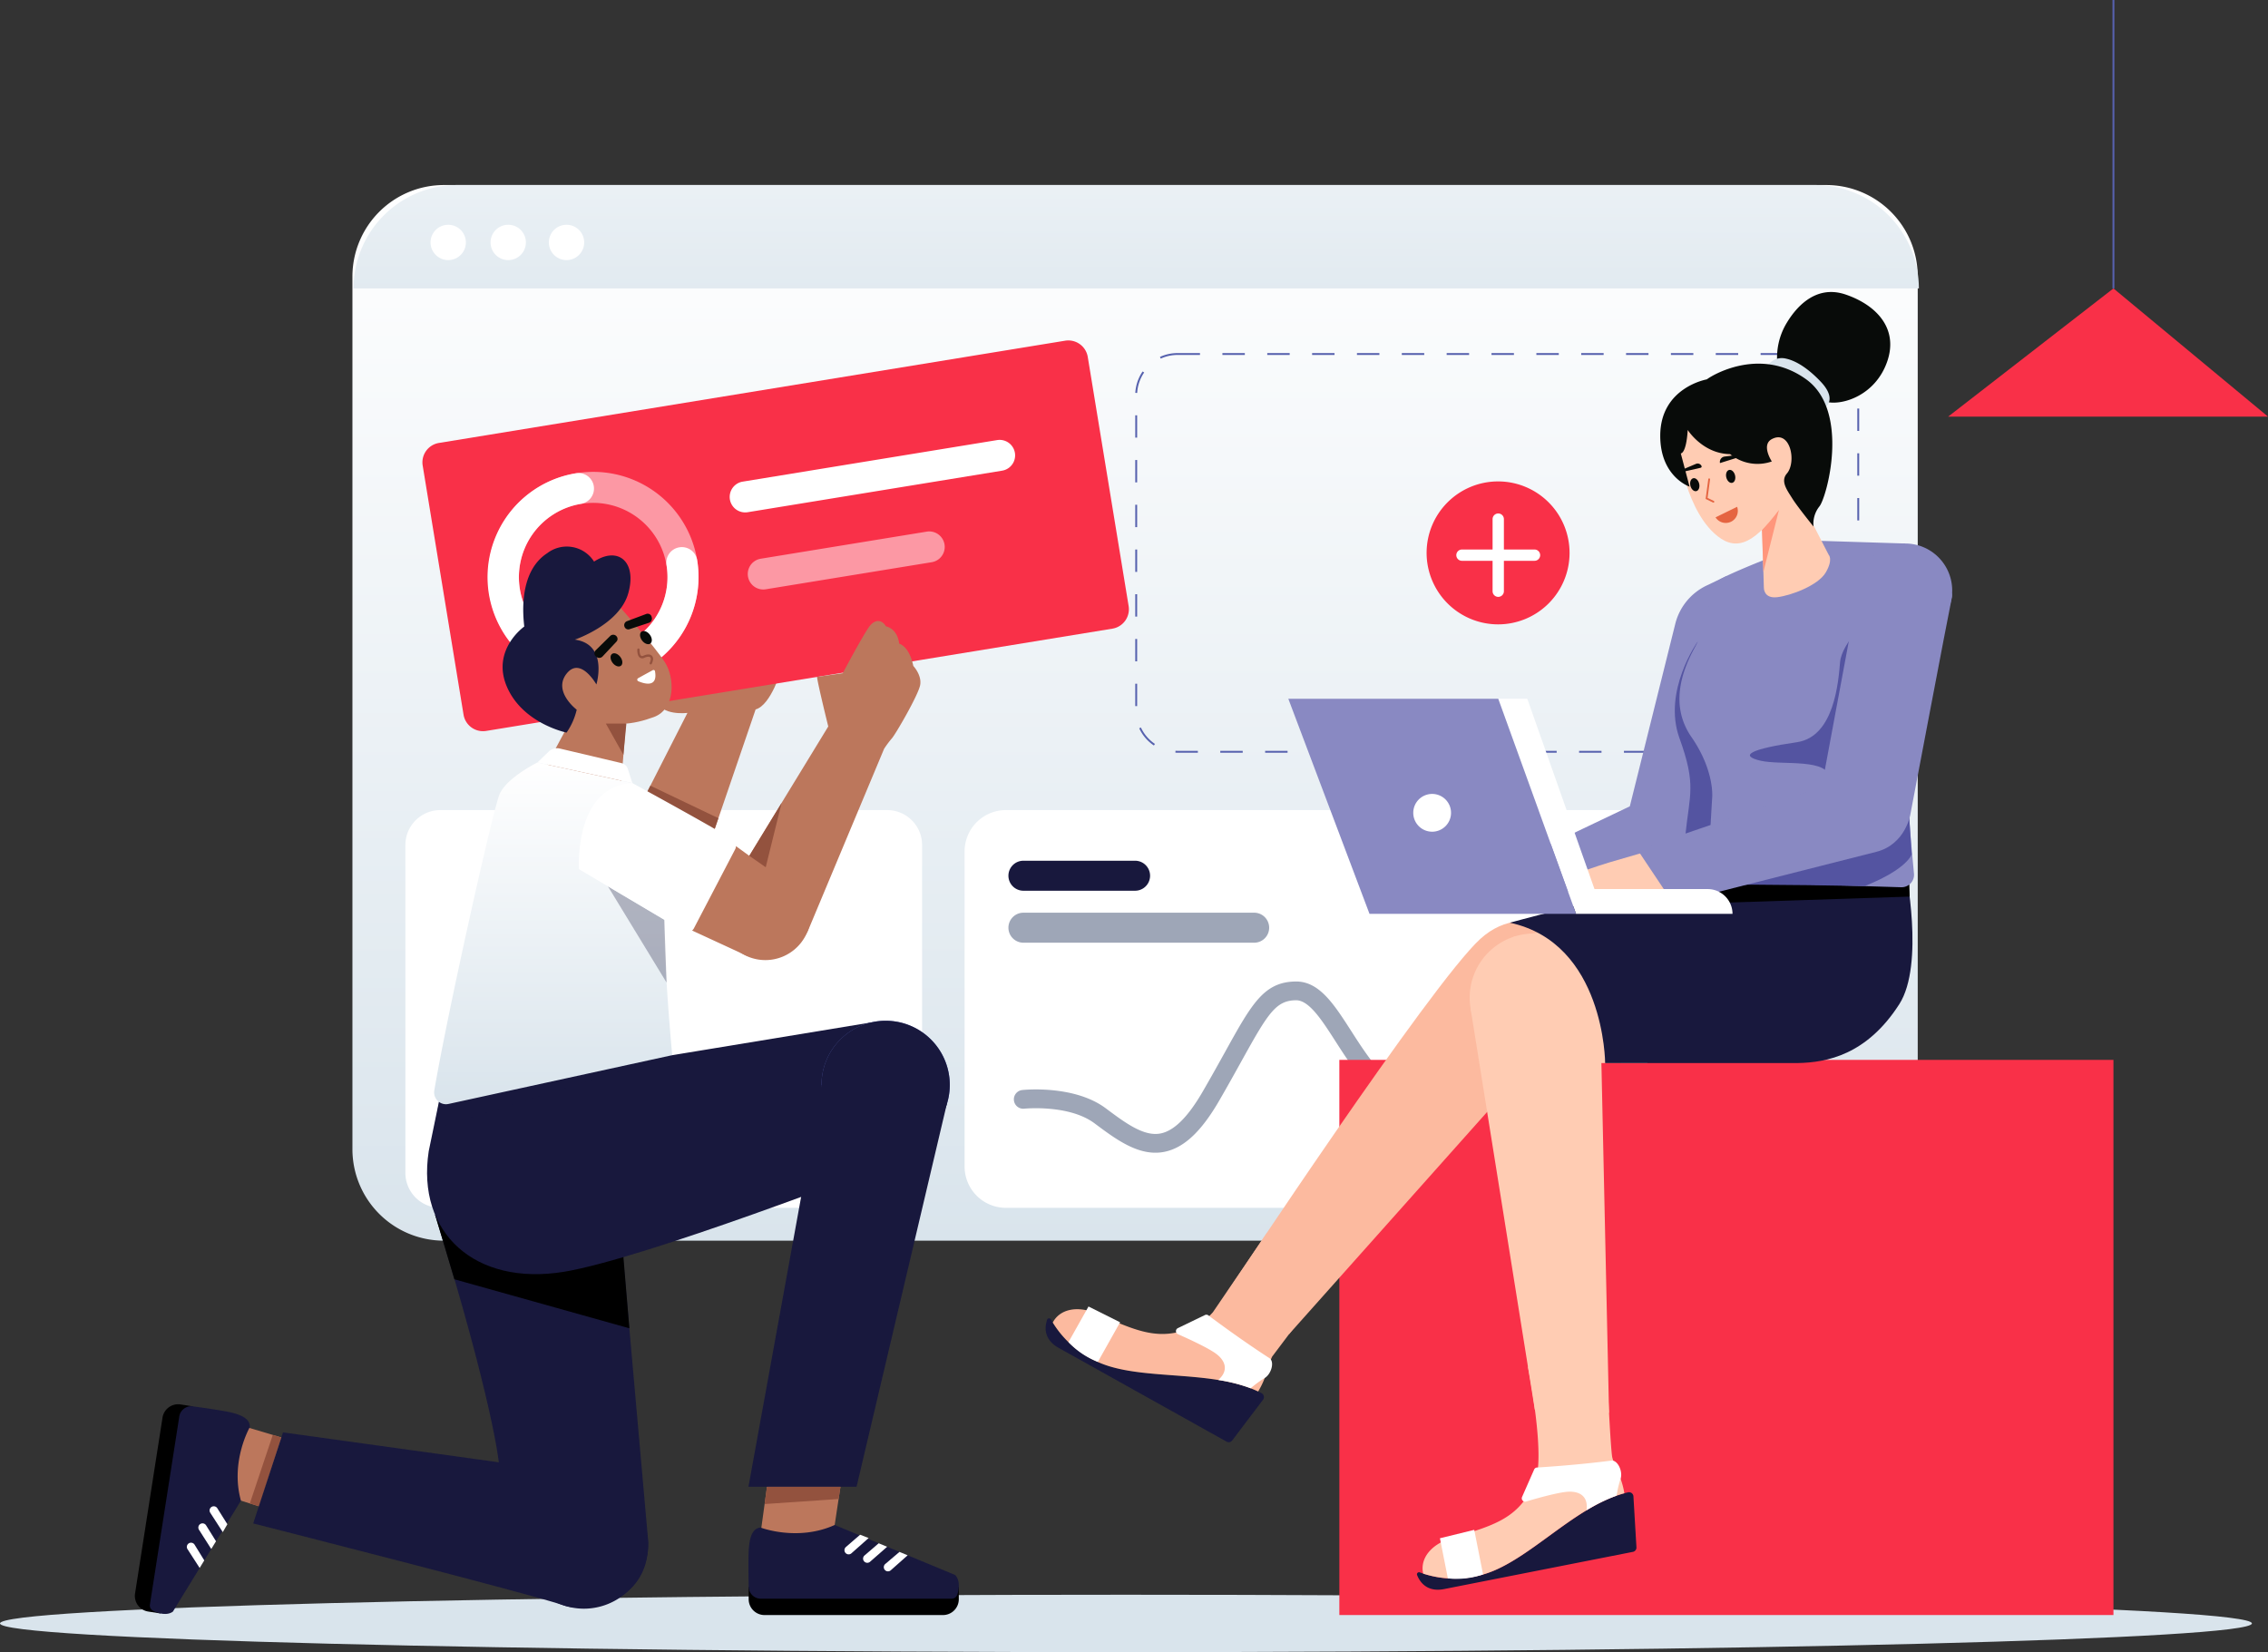 <svg xmlns="http://www.w3.org/2000/svg" xmlns:xlink="http://www.w3.org/1999/xlink" width="493.917" height="359.796" viewBox="0 0 493.917 359.796">
  <rect x="0" y="0" width="493.917" height="359.796" fill="#333333" stroke="none"/>
  <defs>
    <clipPath id="clip-path">
      <rect id="Rectangle_3979" data-name="Rectangle 3979" width="493.917" height="359.796" fill="#fff"/>
    </clipPath>
    <linearGradient id="linear-gradient" x1="0.5" y1="1" x2="0.5" gradientUnits="objectBoundingBox">
      <stop offset="0" stop-color="#d9e4ec"/>
      <stop offset="1" stop-color="#fff"/>
    </linearGradient>
    <linearGradient id="linear-gradient-2" x1="0.782" y1="2.013" x2="0.844" y2="-2.382" xlink:href="#linear-gradient"/>
  </defs>
  <g id="Group_9723" data-name="Group 9723" clip-path="url(#clip-path)">
    <path id="Path_6131" data-name="Path 6131" d="M671.489,208.661H370.5a19.924,19.924,0,0,0-19.949,19.9V418.653a19.924,19.924,0,0,0,19.949,19.9H671.489a19.924,19.924,0,0,0,19.949-19.9V228.56A19.924,19.924,0,0,0,671.489,208.661Z" transform="translate(-273.801 -168.365)" fill="url(#linear-gradient)"/>
    <path id="Path_6132" data-name="Path 6132" d="M373.651,208.661H669.4a22.545,22.545,0,0,1,22.571,22.512H351.083a22.54,22.54,0,0,1,22.568-22.512Z" transform="translate(-274.087 -168.365)" fill="url(#linear-gradient-2)"/>
    <path id="Path_6133" data-name="Path 6133" d="M729.656,288.218v.408a8.776,8.776,0,0,0-3.368.668c-.1.041-.2.084-.294.128l-.17-.371c.1-.046.2-.091.307-.134A9.185,9.185,0,0,1,729.656,288.218Zm0,0h4.884v.408h-4.884Zm9.767,0h4.884v.408h-4.884Zm9.767,0h4.884v.408h-4.884Zm9.767,0h4.884v.408h-4.884Zm9.767,0h4.884v.408h-4.884Zm9.767,0h4.884v.408h-4.884Zm9.768,0h4.884v.408H788.26Zm9.767,0h4.884v.408h-4.884Zm9.768,0h4.883v.408H807.8Zm9.767,0h4.884v.408h-4.884Zm9.767,0h4.884v.408H827.33Zm9.767,0h4.884v.408H837.1Zm9.767,0h4.884v.408h-4.884Zm9.767,0h4.884v.408h-4.884Zm9.768,0h2.487a9.234,9.234,0,0,1,2.423.324l-.108.394a8.826,8.826,0,0,0-2.315-.309H866.4Zm9.148,2.842a9.177,9.177,0,0,1,2.33,4.338l-.4.089a8.769,8.769,0,0,0-2.226-4.145Zm-153.5,1.162.338.23a8.759,8.759,0,0,0-1.52,4.452l-.409-.023a9.169,9.169,0,0,1,1.591-4.659ZM877.69,300.3h.409v4.872h-.409Zm-157.245,1.465h.409v4.872h-.409Zm157.245,8.278h.409v4.872h-.409Zm-157.245,1.465h.409v4.872h-.409Zm157.245,8.278h.409v4.872h-.409ZM720.445,321.25h.409v4.872h-.409Zm157.245,8.278h.409V334.4h-.409Zm-157.245,1.465h.409v4.872h-.409Zm157.245,8.278h.409v4.872h-.409Zm-157.245,1.465h.409v4.872h-.409Zm157.245,8.278h.409v4.872h-.409ZM720.445,350.48h.409v4.872h-.409Zm157.245,8.278h.409v4.872h-.409Zm-157.245,1.465h.409v4.872h-.409Zm156.922,8.193.394.11a9.2,9.2,0,0,1-2.362,4.031c-.061.061-.125.122-.188.182l-.281-.3c.06-.057.121-.116.179-.174A8.789,8.789,0,0,0,877.367,368.416Zm-155.693,1.342a8.785,8.785,0,0,0,3.059,3.579l-.229.339a9.2,9.2,0,0,1-3.2-3.745Zm149.088,4.88.087.4a9.249,9.249,0,0,1-1.963.211h-2.95v-.408h2.95A8.839,8.839,0,0,0,870.761,374.638Zm-141.557.19c.15.008.3.012.453.012h4.42v.408h-4.42c-.157,0-.317,0-.474-.012Zm9.757.012h4.884v.408H738.96Zm9.767,0h4.884v.408h-4.884Zm9.767,0h4.884v.408h-4.884Zm9.767,0h4.884v.408h-4.884Zm9.767,0h4.884v.408H778.03Zm9.767,0h4.884v.408H787.8Zm9.767,0h4.884v.408h-4.884Zm9.767,0h4.884v.408h-4.884Zm9.768,0h4.883v.408H817.1Zm9.767,0h4.884v.408h-4.884Zm9.767,0h4.884v.408h-4.884Zm9.767,0h4.884v.408H846.4Zm9.768,0h4.884v.408h-4.884Z" transform="translate(-473.212 -211.325)" fill="#5661ae"/>
    <path id="Path_6134" data-name="Path 6134" d="M788.083,504.779H648.853a9,9,0,0,0-9.006,8.985v68.653a9,9,0,0,0,9.006,8.984h139.23a9,9,0,0,0,9.007-8.984V513.763A9,9,0,0,0,788.083,504.779Z" transform="translate(-429.781 -328.361)" fill="#fff"/>
    <path id="Path_6135" data-name="Path 6135" d="M480.493,504.779H383.2a7.61,7.61,0,0,0-7.619,7.6V583.8a7.609,7.609,0,0,0,7.619,7.6h97.289a7.609,7.609,0,0,0,7.619-7.6V512.379A7.61,7.61,0,0,0,480.493,504.779Z" transform="translate(-287.298 -328.361)" fill="#fff"/>
    <path id="Path_6136" data-name="Path 6136" d="M693.436,622.716c-4.682,0-9.031-3.247-13.254-6.4-5.543-4.139-15.174-3.2-15.271-3.193a2.042,2.042,0,1,1-.426-4.061c.459-.048,11.312-1.122,18.151,3.985,4.279,3.2,8.321,6.213,11.97,5.468,2.947-.6,5.947-3.6,9.17-9.165,1.914-3.305,3.512-6.189,4.9-8.689,5.77-10.411,8.4-15.163,15.345-15.231,5.114-.052,8.329,4.967,12.059,10.776,4.331,6.746,9.241,14.393,17.85,15.27,16.328,1.664,27.629-.963,27.741-.989a2.042,2.042,0,1,1,.955,3.971c-.484.116-12.041,2.82-29.112,1.081-10.574-1.078-16.289-9.978-20.881-17.13-2.946-4.589-5.731-8.917-8.571-8.895-4.373.043-6.057,2.756-11.8,13.123-1.4,2.52-3.007,5.426-4.936,8.757-3.9,6.726-7.675,10.26-11.892,11.122A9.917,9.917,0,0,1,693.436,622.716Z" transform="translate(-441.821 -371.681)" fill="#9ea6b7"/>
    <path id="Path_6137" data-name="Path 6137" d="M687.241,534.412H662.926a3.267,3.267,0,1,1,0-6.534h24.315a3.267,3.267,0,1,1,0,6.534Z" transform="translate(-440.048 -340.431)" fill="#18183d"/>
    <path id="Path_6138" data-name="Path 6138" d="M713.175,559.037H662.926a3.267,3.267,0,1,1,0-6.534h50.249a3.267,3.267,0,1,1,0,6.534Z" transform="translate(-440.048 -353.737)" fill="#9ea6b7"/>
    <path id="Path_6139" data-name="Path 6139" d="M391.323,235.18a3.847,3.847,0,1,0-3.856-3.847A3.852,3.852,0,0,0,391.323,235.18Z" transform="translate(-293.704 -178.536)" fill="#fff"/>
    <path id="Path_6140" data-name="Path 6140" d="M419.683,235.18a3.847,3.847,0,1,0-3.856-3.847A3.851,3.851,0,0,0,419.683,235.18Z" transform="translate(-308.995 -178.536)" fill="#fff"/>
    <path id="Path_6141" data-name="Path 6141" d="M447.234,235.18a3.847,3.847,0,1,0-3.857-3.847A3.851,3.851,0,0,0,447.234,235.18Z" transform="translate(-323.85 -178.536)" fill="#fff"/>
    <path id="Path_6142" data-name="Path 6142" d="M873.78,380.206a15.566,15.566,0,1,0-15.6-15.565A15.585,15.585,0,0,0,873.78,380.206Z" transform="translate(-547.499 -244.232)" fill="#f93048"/>
    <path id="Path_6143" data-name="Path 6143" d="M891.829,365.494a1.232,1.232,0,0,0-2.464,0v15.7a1.232,1.232,0,0,0,2.464,0Z" transform="translate(-564.316 -252.44)" fill="#fff"/>
    <path id="Path_6144" data-name="Path 6144" d="M889.26,383.794a1.229,1.229,0,1,0,0-2.457H873.525a1.229,1.229,0,1,0,0,2.457Z" transform="translate(-555.111 -261.664)" fill="#fff"/>
    <path id="Path_6145" data-name="Path 6145" d="M429.206,889.01c135.426,0,245.208-2.8,245.208-6.249s-109.782-6.249-245.208-6.249S184,879.31,184,882.761,293.783,889.01,429.206,889.01Z" transform="translate(-184 -529.214)" fill="#d9e4ec"/>
    <path id="Path_6146" data-name="Path 6146" d="M979.036,623.123H810.457v120.9H979.036Z" transform="translate(-518.778 -392.304)" fill="#f93048"/>
    <path id="Path_6147" data-name="Path 6147" d="M879,623.123h-68.54v120.9H879Z" transform="translate(-521.77 -392.304)" fill="url(#linear-gradient-2)"/>
    <path id="Path_6148" data-name="Path 6148" d="M260.379,786.743l-7.041,45.1-2.681-.417a3.445,3.445,0,0,1-2.88-3.932l5.979-38.3a3.451,3.451,0,0,1,3.942-2.873Z" transform="translate(-218.365 -480.464)"/>
    <path id="Path_6149" data-name="Path 6149" d="M305.948,799.932l-11.009-3.286-3.5,15.3,12.045,3.772Z" transform="translate(-241.928 -486.061)" fill="#bc775c"/>
    <path id="Path_6150" data-name="Path 6150" d="M304.1,816.363l-2.035-.637,5-14.925,1.859.555Z" transform="translate(-247.659 -488.306)" fill="#93523e"/>
    <path id="Path_6151" data-name="Path 6151" d="M276.59,791.775s-4.313,7.476-1.936,16.01L259.835,831.95c-1.288.939-3.245.382-4.333-.2a1.3,1.3,0,0,1-.668-1.349l6.392-40.942a2.645,2.645,0,0,1,2.971-2.211c2.748.372,6.931.973,8.576,1.394C275.317,789.3,276.658,790.221,276.59,791.775Z" transform="translate(-222.184 -480.973)" fill="#18183d"/>
    <path id="Path_6152" data-name="Path 6152" d="M286.931,838.542l-2.176-3.461a.912.912,0,1,0-1.54.976l2.716,4.206Z" transform="translate(-237.416 -506.598)" fill="#fff"/>
    <path id="Path_6153" data-name="Path 6153" d="M281.6,846.618l-2.154-3.453a.912.912,0,1,0-1.54.976l2.659,4.167Z" transform="translate(-234.555 -510.965)" fill="#fff"/>
    <path id="Path_6154" data-name="Path 6154" d="M276.1,855.715l-2.115-3.428a.913.913,0,0,0-1.685.46.9.9,0,0,0,.145.517l2.646,4.1Z" transform="translate(-231.611 -515.894)" fill="#fff"/>
    <path id="Path_6155" data-name="Path 6155" d="M537.81,872.758h45.76v2.706a3.45,3.45,0,0,1-3.452,3.443H541.262a3.447,3.447,0,0,1-3.451-3.443Z" transform="translate(-374.766 -527.185)"/>
    <path id="Path_6156" data-name="Path 6156" d="M544.953,823.033l-1.561,11.356,15.694,1.1,1.883-12.452Z" transform="translate(-377.775 -500.319)" fill="#bc775c"/>
    <path id="Path_6157" data-name="Path 6157" d="M561.855,825.373l-.4,2.657-16.116,1.1.517-3.759Z" transform="translate(-378.824 -501.583)" fill="#93523e"/>
    <path id="Path_6158" data-name="Path 6158" d="M540.322,844.021s8.069,3.1,16.157-.554L582.7,854.353c1.128,1.125.878,3.14.473,4.3a1.3,1.3,0,0,1-1.233.866H540.4a2.643,2.643,0,0,1-2.648-2.588c-.054-2.766-.1-6.981.061-8.668C538.065,845.656,538.772,844.193,540.322,844.021Z" transform="translate(-374.705 -511.359)" fill="#18183d"/>
    <path id="Path_6159" data-name="Path 6159" d="M586.484,848.083l-3.094,2.677a.91.91,0,0,0,.185,1.5.916.916,0,0,0,1.02-.132l3.748-3.324Z" transform="translate(-399.172 -513.854)" fill="#fff"/>
    <path id="Path_6160" data-name="Path 6160" d="M595.283,852.13l-3.089,2.655a.909.909,0,0,0,.185,1.5.914.914,0,0,0,1.019-.131l3.718-3.261Z" transform="translate(-403.918 -516.04)" fill="#fff"/>
    <path id="Path_6161" data-name="Path 6161" d="M605.118,856.215l-3.071,2.612a.911.911,0,1,0,1.2,1.368l3.651-3.238Z" transform="translate(-409.231 -518.247)" fill="#fff"/>
    <path id="Path_6162" data-name="Path 6162" d="M488.289,466.085l9.484-18.626s-5.774.753-6.78-2.822,27.285-6.773,27.285-6.773-2.264,7.9-5.658,8.843l-9.336,27.281Z" transform="translate(-348.065 -292.206)" fill="#bc775c"/>
    <path id="Path_6163" data-name="Path 6163" d="M490.4,493.221l14.814,7.079-1.232,3.6-14.4-9.078Z" transform="translate(-348.766 -322.116)" fill="#93523e"/>
    <path id="Path_6164" data-name="Path 6164" d="M523.593,282.34,387.227,304.608a4.283,4.283,0,0,0-3.543,4.918l8.9,54.26a4.292,4.292,0,0,0,4.93,3.535l136.366-22.269a4.284,4.284,0,0,0,3.543-4.918l-8.9-54.26A4.291,4.291,0,0,0,523.593,282.34Z" transform="translate(-291.634 -208.143)" fill="#f93048"/>
    <path id="Path_6165" data-name="Path 6165" d="M531.257,344.265a3.373,3.373,0,0,1-.542-6.7l55.42-9.05a3.373,3.373,0,1,1,1.093,6.658l-55.42,9.05A3.409,3.409,0,0,1,531.257,344.265Z" transform="translate(-368.986 -232.673)" fill="#fff"/>
    <path id="Path_6166" data-name="Path 6166" d="M539.8,384.479a3.373,3.373,0,0,1-.542-6.7l36.152-5.9a3.373,3.373,0,1,1,1.093,6.658l-36.152,5.9A3.411,3.411,0,0,1,539.8,384.479Z" transform="translate(-373.592 -256.102)" fill="#fff" opacity="0.5"/>
    <path id="Path_6167" data-name="Path 6167" d="M436.44,389.481a22.925,22.925,0,1,1,22.982-22.925A22.979,22.979,0,0,1,436.44,389.481Zm0-39.1a16.179,16.179,0,1,0,16.219,16.179A16.217,16.217,0,0,0,436.44,350.377Z" transform="translate(-307.293 -240.866)" fill="#fff" opacity="0.5"/>
    <path id="Path_6168" data-name="Path 6168" d="M436.444,389.783q-.395,0-.79-.013a22.921,22.921,0,0,1-2.93-45.536,3.373,3.373,0,1,1,1.092,6.658,16.181,16.181,0,1,0,18.626,13.352,3.381,3.381,0,0,1,6.674-1.09,22.955,22.955,0,0,1-22.673,26.629Z" transform="translate(-307.289 -241.168)" fill="#fff"/>
    <path id="Path_6169" data-name="Path 6169" d="M384.049,704.023l5.657,63.866c0,13.69-14,15.248-18.486,13.634-6.323-2.276-67.565-17.828-67.565-17.828l6.49-19.829,47,6.517s-1.285-13.306-13.89-53.935Z" transform="translate(-248.515 -431.923)" fill="#18183d"/>
    <path id="Path_6170" data-name="Path 6170" d="M393.8,709.465l38.112,10.674-2.143-25.645-40.168.9Z" transform="translate(-294.852 -430.867)"/>
    <path id="Path_6171" data-name="Path 6171" d="M455.242,408.119s7.547,8.547,9.791,12.006,2.324,10.244-2.367,11.973-8.529,2.02-15.379.744c-5.329-.993-12.239-9.767-10.2-14.243S448.612,405.983,455.242,408.119Z" transform="translate(-320.261 -275.945)" fill="#bc775c"/>
    <path id="Path_6172" data-name="Path 6172" d="M459.485,457.314l-1.122,14.447L441.942,468.2l7.344-13.633Z" transform="translate(-323.076 -301.231)" fill="#bc775c"/>
    <path id="Path_6173" data-name="Path 6173" d="M474.786,463.813h-4.464l3.819,6.8" transform="translate(-338.378 -306.227)" fill="#93523e"/>
    <path id="Path_6174" data-name="Path 6174" d="M437.959,478.579l2.449-2.366a2.641,2.641,0,0,1,2.442-.67l13.427,3.172A1.92,1.92,0,0,1,457.666,480l.971,3.055Z" transform="translate(-320.928 -312.526)" fill="#fff"/>
    <path id="Path_6175" data-name="Path 6175" d="M388.574,621.826l-2.4,11.616c-2.706,17.72,10.03,29.441,29.495,26.247,17.383-2.853,68.875-22.768,68.875-22.768L482.489,605.4,439.2,612.526S400.291,605.335,388.574,621.826Z" transform="translate(-292.81 -382.729)" fill="#18183d"/>
    <path id="Path_6176" data-name="Path 6176" d="M586.219,632.526a13.969,13.969,0,1,0-14-13.968A13.986,13.986,0,0,0,586.219,632.526Z" transform="translate(-393.317 -382.29)" fill="#5661ae"/>
    <path id="Path_6177" data-name="Path 6177" d="M586.219,632.526a13.969,13.969,0,1,0-14-13.968A13.986,13.986,0,0,0,586.219,632.526Z" transform="translate(-393.317 -382.29)" fill="#18183d"/>
    <path id="Path_6178" data-name="Path 6178" d="M443.616,850.282a13.969,13.969,0,1,0-14-13.969A13.986,13.986,0,0,0,443.616,850.282Z" transform="translate(-316.428 -499.947)" fill="#18183d"/>
    <path id="Path_6179" data-name="Path 6179" d="M580.929,639.013,561.243,722.5H537.7l15.906-87.523Z" transform="translate(-374.706 -398.709)" fill="#18183d"/>
    <path id="Path_6180" data-name="Path 6180" d="M441.005,620.9,389.157,637l1.223-6.8Z" transform="translate(-294.616 -391.104)" fill="#18183d" opacity="0.3"/>
    <path id="Path_6181" data-name="Path 6181" d="M516.751,462.611l5.152,3.739,17.2-28.166s-2.29-9.225-2.448-10.8l5.6-.8s4.533-8.523,5.826-10.209,2.784-1.388,3.579,0c0,0,2.485.4,2.883,3.768,0,0,2.187.5,3.081,4.859,0,0,1.889,1.984,1.491,4.165s-5.368,10.732-6.164,11.613a21.6,21.6,0,0,0-1.69,2.27l-16.568,39.6s-4.048,8.662-13.536,5.377L509.4,482.6C504,479.111,516.751,462.611,516.751,462.611Z" transform="translate(-358.727 -279.975)" fill="#bc775c"/>
    <path id="Path_6182" data-name="Path 6182" d="M534.146,552.627a9.878,9.878,0,1,0-9.9-9.878A9.89,9.89,0,0,0,534.146,552.627Z" transform="translate(-367.451 -343.54)" fill="#bc775c"/>
    <path id="Path_6183" data-name="Path 6183" d="M437.261,400.167s9.689-3.255,11.627-10.072-2.141-10.377-7.445-6.918a7.016,7.016,0,0,0-10.2-1.831c-6.425,4.172-5.2,14.04-5,15.973,0,0-7.241,5.087-3.774,13.124s12.983,9.97,12.983,9.97a14.345,14.345,0,0,0,2.214-4.985s-5.244-3.968-2.214-7.834,6.5,2.34,6.5,2.34S444.605,401.185,437.261,400.167Z" transform="translate(-312.072 -260.872)" fill="#18183d"/>
    <path id="Path_6184" data-name="Path 6184" d="M411.647,482.232s-6.727,3.336-8.25,6.929c-1.408,3.32-11.2,46.925-14.2,64.478a2.584,2.584,0,0,0,3.1,2.955l48.711-10.619s-2.383-25.537-1.548-33.032-7.134-26.235-7.134-26.235Z" transform="translate(-294.617 -316.179)" fill="url(#linear-gradient)"/>
    <path id="Path_6185" data-name="Path 6185" d="M483.568,548.172l-12.281-7.28,12.778,20.969Z" transform="translate(-338.898 -347.874)" fill="#18183d" opacity="0.3"/>
    <path id="Path_6186" data-name="Path 6186" d="M538.1,512.9l3.576,2.486,3.461-14.008Z" transform="translate(-374.92 -326.521)" fill="#93523e"/>
    <path id="Path_6187" data-name="Path 6187" d="M469.206,491.97s19.546,10.659,21.919,12.406a1.6,1.6,0,0,1,.47,2.027L482.618,523.6a1.6,1.6,0,0,1-.983.8,1.606,1.606,0,0,1-1.259-.164l-22.782-13.506S456.381,492.75,469.206,491.97Z" transform="translate(-331.498 -321.44)" fill="#fff"/>
    <path id="Path_6188" data-name="Path 6188" d="M474.784,433.212c.468-.349.415-1.21-.118-1.923s-1.347-1.009-1.815-.66-.415,1.21.118,1.923S474.315,433.561,474.784,433.212Z" transform="translate(-339.569 -288.218)" fill="#080b09"/>
    <path id="Path_6189" data-name="Path 6189" d="M488.721,422.665c.468-.349.415-1.21-.118-1.923s-1.346-1.009-1.815-.66-.415,1.21.118,1.923S488.253,423.014,488.721,422.665Z" transform="translate(-347.084 -282.52)" fill="#080b09"/>
    <path id="Path_6190" data-name="Path 6190" d="M488.034,431.627a.247.247,0,0,1-.223-.353c.267-.56.31-.99.119-1.182-.21-.21-.727-.174-1.287.089l-.008,0a.955.955,0,0,1-.97-.033c-.611-.425-.566-1.625-.559-1.761a.247.247,0,0,1,.494.026c-.021.407.055,1.127.348,1.33.043.03.172.12.488-.015.782-.366,1.471-.362,1.844.011.25.25.448.755-.023,1.742A.248.248,0,0,1,488.034,431.627Z" transform="translate(-346.316 -286.931)" fill="#93523e"/>
    <path id="Path_6191" data-name="Path 6191" d="M488.522,438.451c-.735.4-2.207,1.2-3.178,1.745a.365.365,0,0,0,.016.648c1.362.587,4.278,1.441,3.666-2.119a.327.327,0,0,0-.047-.166.33.33,0,0,0-.457-.108Z" transform="translate(-346.375 -292.496)" fill="#fff"/>
    <path id="Path_6192" data-name="Path 6192" d="M465.14,426.362l.136.111a.977.977,0,0,0,1.376-.014l3.028-3.228a.853.853,0,0,0,.058-1.155.93.93,0,0,0-.669-.366.932.932,0,0,0-.719.257l-3.164,3.117a.9.9,0,0,0-.211.285.888.888,0,0,0,.166.993Z" transform="translate(-335.449 -283.476)" fill="#080b09"/>
    <path id="Path_6193" data-name="Path 6193" d="M483.744,411.82l-4.164,1.558a.929.929,0,0,0-.535.543.926.926,0,0,0,.053.76.857.857,0,0,0,1.075.432l4.207-1.388a.973.973,0,0,0,.59-1.24l-.044-.17a.892.892,0,0,0-.835-.567A.9.9,0,0,0,483.744,411.82Z" transform="translate(-343.05 -278.095)" fill="#080b09"/>
    <path id="Path_6194" data-name="Path 6194" d="M1140.661,257.634l-35.991,27.92h69.649Z" transform="translate(-680.403 -194.825)" fill="#f93048"/>
    <path id="Path_6195" data-name="Path 6195" d="M843.067,562.912s-13.2-11.493-23.928-1.726-55.065,76.831-55.065,76.831l13.409,9.25,50.29-56.416,8.754,14.055Z" transform="translate(-496.762 -356.713)" fill="#fcba9f"/>
    <path id="Path_6196" data-name="Path 6196" d="M882.365,837.5c5.528-4.03,11.226-8.183,17.227-9.525a.957.957,0,0,1,1.054.476.942.942,0,0,1,.113.394l.658,11.105a.948.948,0,0,1-.764.986l-41.1,8.1c-3.031.6-4.974-.717-5.907-3.052a.449.449,0,0,1,.578-.578,22.067,22.067,0,0,0,16.609-.579C874.619,843.146,878.449,840.354,882.365,837.5Z" transform="translate(-545.038 -502.976)" fill="#18183d" fill-rule="evenodd"/>
    <path id="Path_6197" data-name="Path 6197" d="M896.417,768.976s.778,17.527,1.188,19.31a20.641,20.641,0,0,0,1.058,2.85,17.415,17.415,0,0,1,1.561,4.9c-5.706,1.516-11.141,5.478-16.421,9.326-3.916,2.854-7.745,5.644-11.537,7.331a22.083,22.083,0,0,1-15.85.844c-.715-3.03,1.36-6.384,6.593-7.895,9.381-2.708,14.507-4.424,17.778-12.251,2.325-5.562-1.569-24.924-1.569-24.924Z" transform="translate(-546.477 -470.835)" fill="#ffccb3" fill-rule="evenodd"/>
    <path id="Path_6198" data-name="Path 6198" d="M906.472,814.463c1.845-.113,9.174-.594,16.19-1.51,1.363-.177,2.58,2.377,2,4a23.1,23.1,0,0,0-.851,3.634,35.362,35.362,0,0,0-6.555,3.189c.424-2.9-1.346-4.178-3.977-4.046-2.078.1-6.771,1.421-9.191,2.136a.728.728,0,0,1-.752-.217.724.724,0,0,1-.118-.771l2.635-5.985a.724.724,0,0,1,.62-.432Z" transform="translate(-571.751 -494.868)" fill="#fff" fill-rule="evenodd"/>
    <path id="Path_6199" data-name="Path 6199" d="M866.212,856.343a17.558,17.558,0,0,0,7.664-.866l-1.922-9.7-7.471,1.834Z" transform="translate(-550.9 -512.609)" fill="#fff" fill-rule="evenodd"/>
    <path id="Path_6200" data-name="Path 6200" d="M705.874,757.973c6.828.508,13.865,1.031,19.305,3.891a.953.953,0,0,1,.49.634.951.951,0,0,1-.167.783l-6.718,8.88a.951.951,0,0,1-1.222.256L681,752c-2.7-1.505-3.321-3.764-2.513-6.144a.45.45,0,0,1,.816-.065,22.007,22.007,0,0,0,13.02,10.3C696.307,757.262,701.038,757.613,705.874,757.973Z" transform="translate(-450.439 -458.459)" fill="#18183d" fill-rule="evenodd"/>
    <path id="Path_6201" data-name="Path 6201" d="M740.939,716.525l-11.647,15.469a20.7,20.7,0,0,0-1.047,2.854,17.428,17.428,0,0,1-2,4.739c-5.329-2.536-12.043-3.036-18.564-3.522-4.836-.36-9.565-.712-13.548-1.881a22.027,22.027,0,0,1-12.615-9.609c1.425-2.769,5.185-3.981,10.151-1.745,8.9,4.006,13.92,6.014,21.5,2.171a12.9,12.9,0,0,0,3.239-2.7l11.768-17.288Z" transform="translate(-452.252 -436.55)" fill="#fcba9f" fill-rule="evenodd"/>
    <path id="Path_6202" data-name="Path 6202" d="M746.792,744c1.478,1.107,7.37,5.48,13.307,9.322,1.154.747.419,3.479-1.08,4.339a23.161,23.161,0,0,0-3.01,2.216,35.413,35.413,0,0,0-7.063-1.812c2.205-1.93,1.691-4.051-.4-5.652-1.649-1.265-6.078-3.3-8.385-4.319a.726.726,0,0,1-.431-.651.724.724,0,0,1,.412-.664l5.9-2.852a.726.726,0,0,1,.753.072Z" transform="translate(-483.636 -457.54)" fill="#fff" fill-rule="evenodd"/>
    <path id="Path_6203" data-name="Path 6203" d="M688.942,747.716a17.525,17.525,0,0,0,6.4,4.3l4.841-8.625-6.88-3.436Z" transform="translate(-456.252 -455.429)" fill="#fff" fill-rule="evenodd"/>
    <path id="Path_6204" data-name="Path 6204" d="M934.05,551.425l-34.8,6.167,6.85,27.479h22.291S938.987,562.352,934.05,551.425Z" transform="translate(-569.645 -353.565)" fill="#ffccb3"/>
    <path id="Path_6205" data-name="Path 6205" d="M892.545,591.2a13.969,13.969,0,1,0-14-13.968A13.986,13.986,0,0,0,892.545,591.2Z" transform="translate(-558.479 -359.959)" fill="#ffccb3"/>
    <path id="Path_6206" data-name="Path 6206" d="M878.918,598.434l14.012,87.52,16.162.673-1.887-86.514Z" transform="translate(-558.683 -378.964)" fill="#ffccb3"/>
    <path id="Path_6207" data-name="Path 6207" d="M926.553,554.87s5.363,1.647,7.577,10.373-.2,20.865-.2,20.865h3.449s12.3-14.4,3.25-32.763Z" transform="translate(-584.366 -354.602)" fill="#ff967c"/>
    <path id="Path_6208" data-name="Path 6208" d="M949.186,393.847l-4.38,2.1A12.63,12.63,0,0,0,938,404.278l-9.9,39.743-22.323,10.647,5.089,8.063,42.207-1.493Z" transform="translate(-573.163 -268.423)" fill="#8989c2"/>
    <path id="Path_6209" data-name="Path 6209" d="M980.46,424.97s-7.686,10.772-3.967,21.031,2.2,12.162,1.271,21.251,2.107,6.975,2.107,6.975l10.782-5.073S995.151,426.161,980.46,424.97Z" transform="translate(-610.745 -285.239)" fill="#5454a1"/>
    <path id="Path_6210" data-name="Path 6210" d="M983.663,530.688s4.263,20.8-1.323,29.5c-7.069,11-15.714,12.689-22.106,12.807H918.289s-.077-26.1-20.742-30.564C897.547,542.428,965.557,523.534,983.663,530.688Z" transform="translate(-568.727 -341.486)" fill="#18183d"/>
    <path id="Path_6211" data-name="Path 6211" d="M1034.448,542.668l-44.454,1.46.473-3.1,8.664-1h35.253Z" transform="translate(-618.572 -347.409)"/>
    <path id="Path_6212" data-name="Path 6212" d="M943.966,524.562s-5.438,1.577-7.881,2.293-7.273,2.437-7.273,2.437l3.537,5.017,16.028-.951Z" transform="translate(-585.584 -339.05)" fill="#ffccb3"/>
    <path id="Path_6213" data-name="Path 6213" d="M996.667,381.139s-9.127,3.6-10.521,4.715-2.717,10.189-5.087,14.5-5.835,12.265-.773,19.572,4.524,13.109,4.524,13.109l-1.078,18.33,42.232,1.282a2.711,2.711,0,0,0,2.65-1.822,2.762,2.762,0,0,0,.138-1.129c-.484-5.344-1.3-13.328-1.474-21.838-.235-11.533-.41-50.068-.41-50.068l-19.009-.595C1004.036,377.852,996.667,381.139,996.667,381.139Z" transform="translate(-611.934 -259.425)" fill="#8989c2"/>
    <path id="Path_6214" data-name="Path 6214" d="M1072.424,398.947a10.23,10.23,0,1,0-10.253-10.229A10.241,10.241,0,0,0,1072.424,398.947Z" transform="translate(-657.488 -260.124)" fill="#8989c2"/>
    <path id="Path_6215" data-name="Path 6215" d="M1031.767,513.44s-.875,3.2-10.253,6.936c0,0-21.986-.477-32.909-.248s1.171-2.645,7.269-5.678,35.2-11.455,35.2-11.455Z" transform="translate(-615.449 -327.397)" fill="#5454a1"/>
    <path id="Path_6216" data-name="Path 6216" d="M1037.348,412.756s-6.359,5.783-6.733,10.074-1.239,16.254-9.41,17.448c-10.018,1.463-12.641,2.887-8,4.006s15.18-.695,15.18,4.1c0,3.414,4.092,5.969,6.152,4.1S1052.983,422.27,1037.348,412.756Z" transform="translate(-629.891 -278.64)" fill="#5454a1"/>
    <path id="Path_6217" data-name="Path 6217" d="M1026.342,400.6c-.862,4.1-9.064,47.352-9.064,47.352s-1.078,6.47-7.415,8.069l-44.195,11.208-7.776-11.636,40.082-13.674,7.972-42.816S1027.494,395.121,1026.342,400.6Z" transform="translate(-601.263 -270.507)" fill="#8989c2"/>
    <path id="Path_6218" data-name="Path 6218" d="M1016.65,355.959l.419,14.192s-.111,2.448,2.866,2.118,8.977-2.552,10.631-5.414.608-3.844.608-3.844l-9.092-17.68Z" transform="translate(-632.944 -242.21)" fill="#ffccb3"/>
    <path id="Path_6219" data-name="Path 6219" d="M1016.65,366.862l3.723-4.4-3.405,13.547Z" transform="translate(-632.944 -251.464)" fill="#ff967c"/>
    <path id="Path_6220" data-name="Path 6220" d="M1023.82,274.512a14.678,14.678,0,0,1,1.71-7.8c2.12-3.819,6.516-9.1,13.2-6.825s11.567,7.395,9.042,14.626-9.539,9.546-13.115,8.776S1023.82,274.512,1023.82,274.512Z" transform="translate(-636.796 -195.745)" fill="#080b09"/>
    <path id="Path_6221" data-name="Path 6221" d="M1019.18,292.437a3.662,3.662,0,0,1,3.843-1.72c2.645.485,5.424,2.567,7.792,5.065s2.286,4.311,1.212,5.416S1019.18,292.437,1019.18,292.437Z" transform="translate(-634.308 -212.664)" fill="#d9e4ec"/>
    <path id="Path_6222" data-name="Path 6222" d="M892.038,452.055l16.946,46.833h34.073a5.4,5.4,0,0,0-5.406-5.392H913l-14.633-41.441Z" transform="translate(-565.757 -299.874)" fill="#fff"/>
    <path id="Path_6223" data-name="Path 6223" d="M838.551,452.055H792.836l17.679,46.833H855.5Z" transform="translate(-512.269 -299.874)" fill="#8989c2"/>
    <path id="Path_6224" data-name="Path 6224" d="M856,505.354a4.113,4.113,0,1,0-4.122-4.113A4.117,4.117,0,0,0,856,505.354Z" transform="translate(-544.103 -324.228)" fill="#fff"/>
    <path id="Path_6225" data-name="Path 6225" d="M976.479,319.27s1.41,13.584,8.035,19.769c4.322,4.033,8.285,3,14.193-5.072,5.415-7.4,5.889-11,5.889-11l-5.724-12.849S975.806,306.842,976.479,319.27Z" transform="translate(-611.278 -222.972)" fill="#ffccb3"/>
    <path id="Path_6226" data-name="Path 6226" d="M974.58,307.727s3.26,5.176,9.229,5.26a9.427,9.427,0,0,0,9.083,1.594s-2.378-3.6,0-4.865c4.046-2.144,5.438,5.005,3.281,7.495-1.465,1.692.083,3.662,1.175,5.424s4.627,6.124,4.627,6.124a6.068,6.068,0,0,1,1.263-4.362c1.6-1.846,6.779-20.74-2.848-27.69s-19.761-1.39-21.661,0c0,0-10.116,1.762-10.134,12.258-.015,8.972,6.386,11.106,6.386,11.106l-1.911-7.242S974.25,312.953,974.58,307.727Z" transform="translate(-607.033 -214.087)" fill="#080b09"/>
    <path id="Path_6227" data-name="Path 6227" d="M999.434,361.1a2.633,2.633,0,0,1-4.7,2.3Z" transform="translate(-621.129 -250.73)" fill="#e56441"/>
    <path id="Path_6228" data-name="Path 6228" d="M984.075,350.351c.527-.13.8-.863.607-1.638s-.774-1.3-1.3-1.168-.8.863-.607,1.638S983.548,350.481,984.075,350.351Z" transform="translate(-614.646 -243.395)" fill="#080b09"/>
    <path id="Path_6229" data-name="Path 6229" d="M1001.035,346.421c.525-.13.8-.863.608-1.638s-.774-1.3-1.3-1.168-.8.863-.606,1.638S1000.51,346.551,1001.035,346.421Z" transform="translate(-623.79 -241.271)" fill="#080b09"/>
    <path id="Path_6230" data-name="Path 6230" d="M978.715,342.431l3.977-.911a.288.288,0,0,0,.2-.323.927.927,0,0,0-1.232-.522l-3.119,1.318C978.278,342.058,978.39,342.511,978.715,342.431Z" transform="translate(-612.317 -239.654)" fill="#080b09"/>
    <path id="Path_6231" data-name="Path 6231" d="M1001.979,336.456l-5.18,1.619a1.182,1.182,0,0,1,1.026-1.421l4.14-.538C1002.094,336.084,1002.172,336.407,1001.979,336.456Z" transform="translate(-622.227 -237.229)" fill="#080b09"/>
    <path id="Path_6232" data-name="Path 6232" d="M991.681,352.846a.192.192,0,0,1-.084-.019l-1.608-.774.58-4.322a.194.194,0,0,1,.384.051l-.543,4.045,1.355.653a.193.193,0,0,1-.084.367Z" transform="translate(-618.543 -243.391)" fill="#e56441"/>
    <path id="Path_6233" data-name="Path 6233" d="M1182.68,183.809h-.409V121h.409Z" transform="translate(-722.217 -121)" fill="#5661ae"/>
  </g>
</svg>
